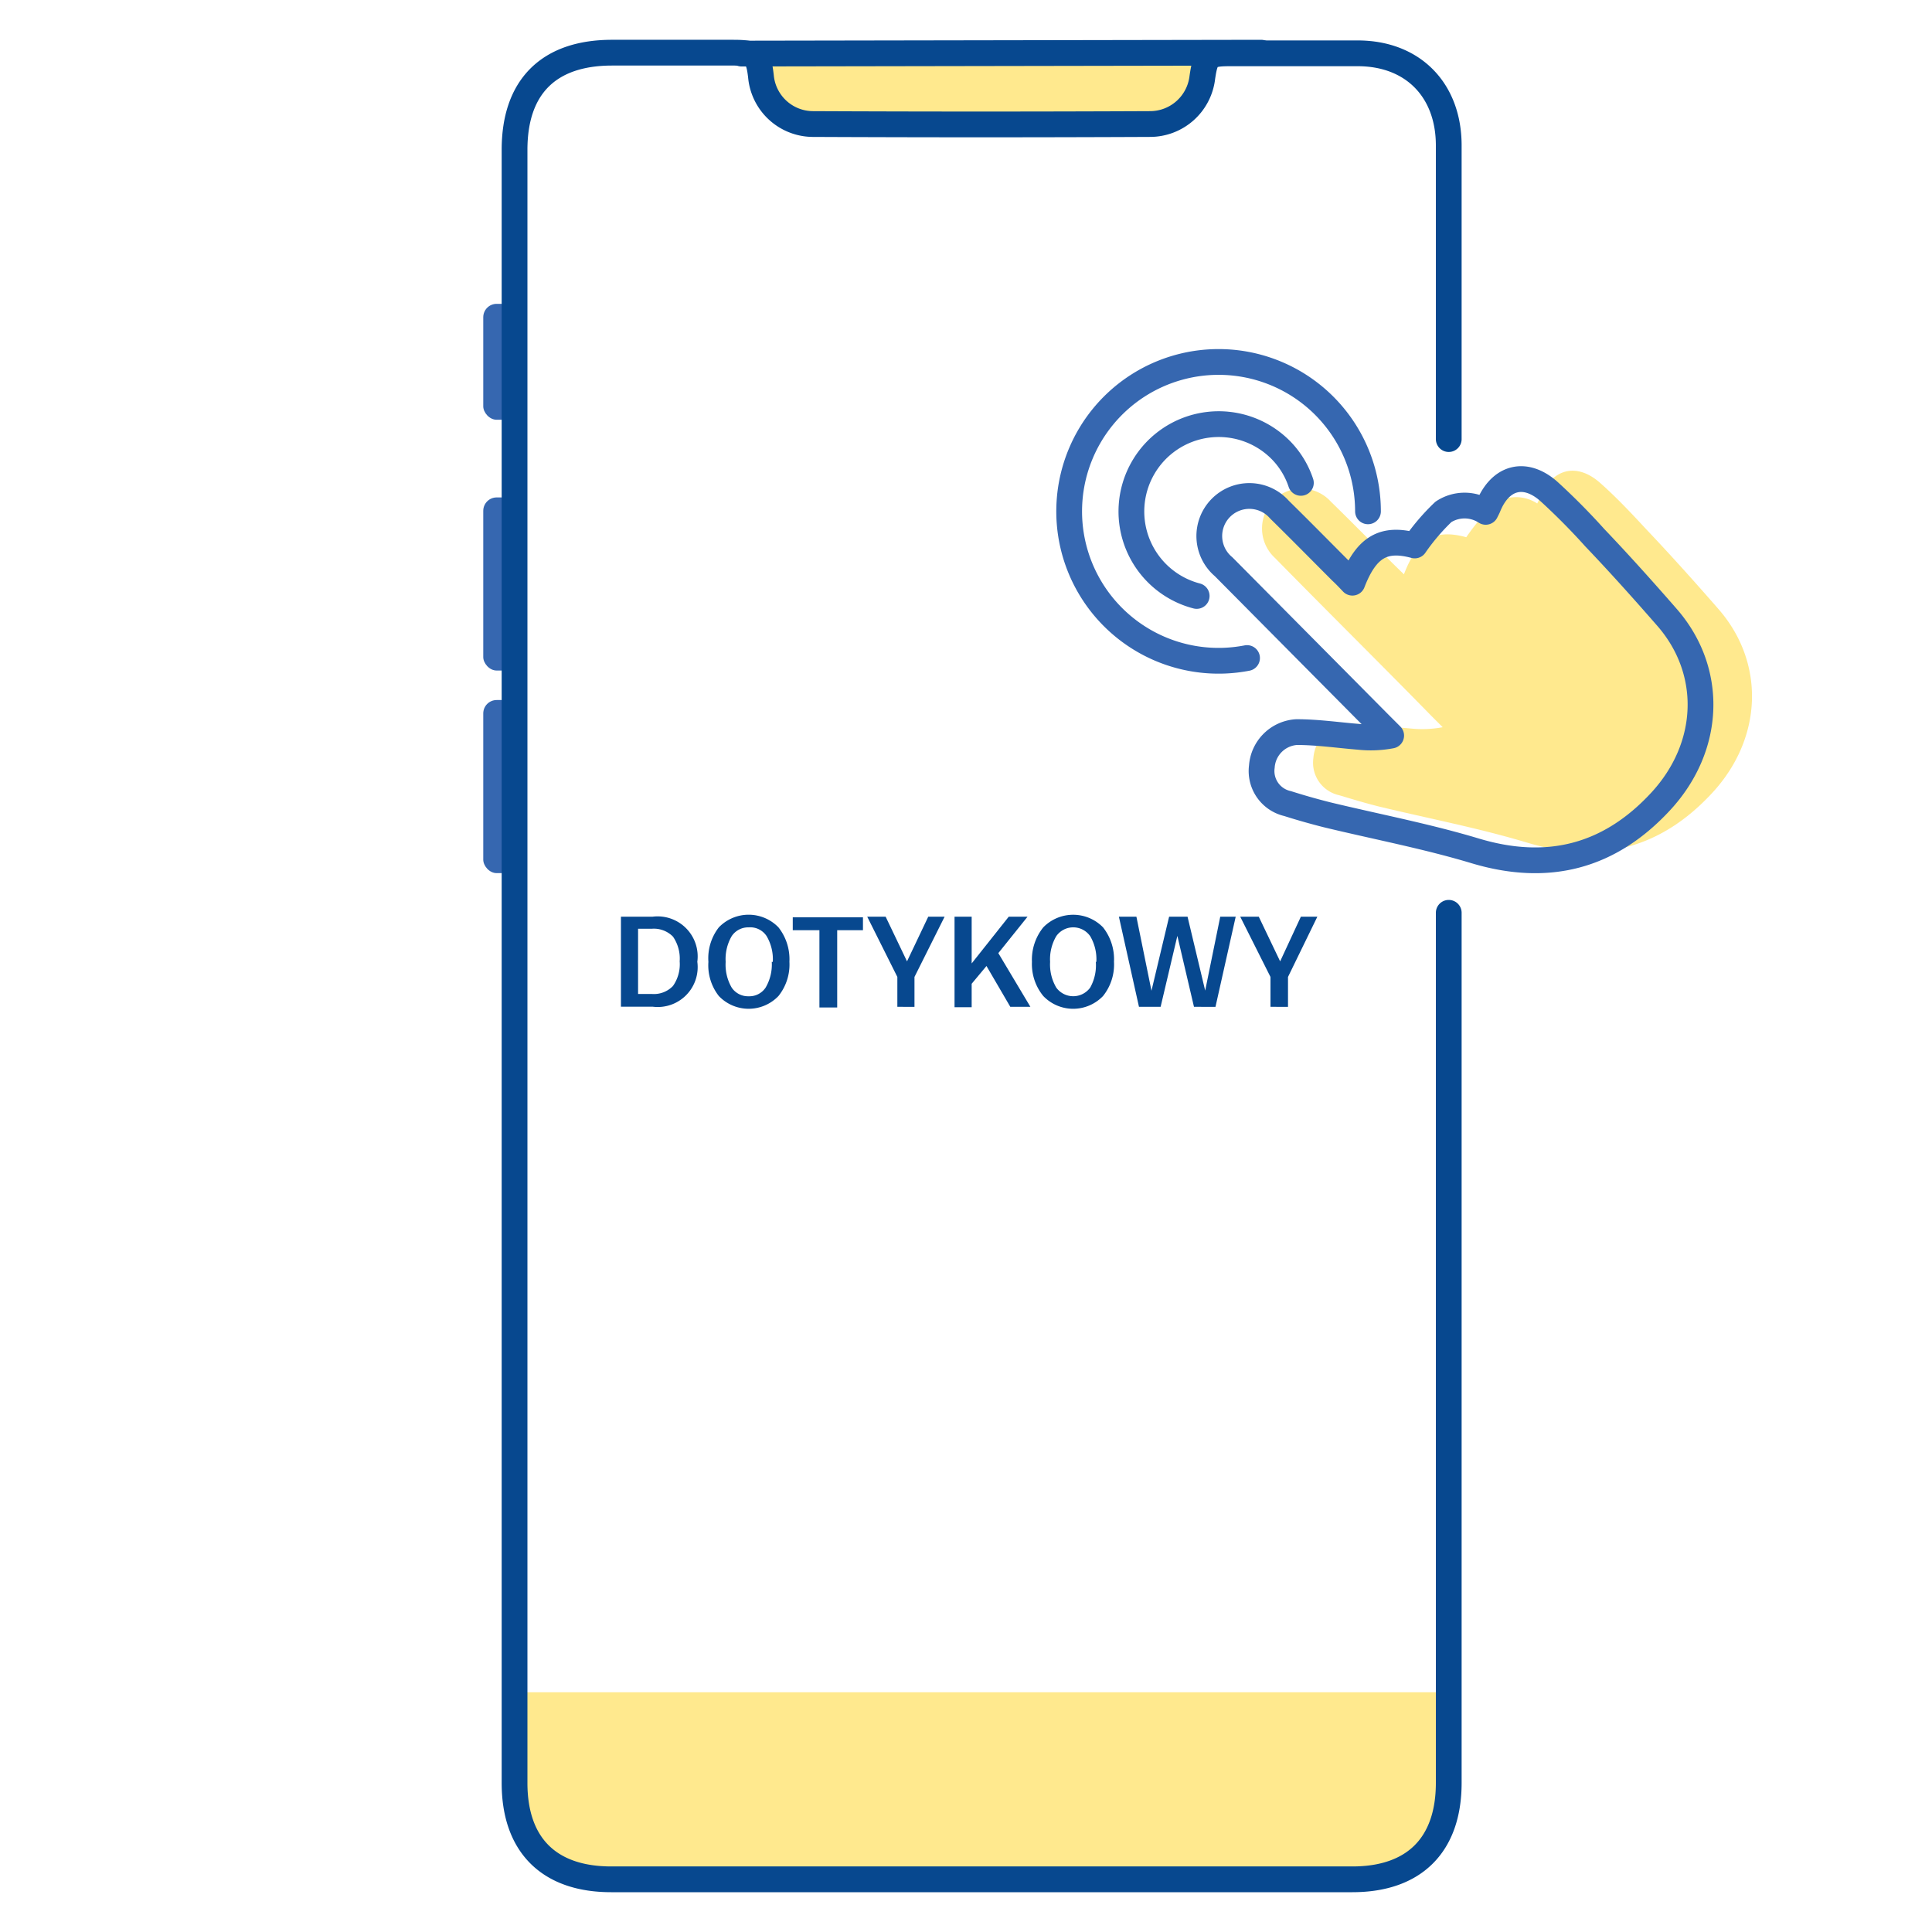 <svg id="Warstwa_1" data-name="Warstwa 1" xmlns="http://www.w3.org/2000/svg" viewBox="0 0 150 150"><defs><style>.cls-1{fill:#ffdb43;opacity:0.6;}.cls-2{fill:#3667b0;}.cls-3,.cls-5{fill:none;stroke-linecap:round;stroke-linejoin:round;stroke-width:2px;}.cls-3{stroke:#07488f;}.cls-4{fill:#07488f;}.cls-5{stroke:#3667b0;}</style></defs><title>ikonki</title><path class="cls-1" d="M39.28,131.39h73.2a0,0,0,0,1,0,0v8.23a5.88,5.88,0,0,1-5.88,5.88H45.16a5.88,5.88,0,0,1-5.88-5.88v-8.23A0,0,0,0,1,39.28,131.39Z"/><rect class="cls-1" x="58.78" y="4.09" width="34.43" height="5.22" rx="2.61"/><rect class="cls-2" x="37.52" y="23.59" width="2.43" height="9" rx="1.04"/><rect class="cls-2" x="37.52" y="38.62" width="2.43" height="13.44" rx="1.04"/><rect class="cls-2" x="37.52" y="54.35" width="2.43" height="13.44" rx="1.04"/><path class="cls-3" d="M112.48,70.87v67.55c0,4.82-2.68,7.49-7.48,7.49H47.45c-4.82,0-7.5-2.66-7.5-7.48V11.63c0-4.9,2.66-7.54,7.57-7.54h9.37c1.74,0,2,.18,2.19,1.84a4.07,4.07,0,0,0,4,3.7q13.08.06,26.17,0A4.09,4.09,0,0,0,93.35,6c.25-1.68.45-1.86,2.17-1.86,3.29,0,6.59,0,9.89,0,4.27,0,7.06,2.83,7.07,7.13V34.09"/><path class="cls-4" d="M48.21,71.17h2.47a3.11,3.11,0,0,1,3.46,3.5h0a3.1,3.1,0,0,1-3.46,3.49H48.21Zm1.33,6h1.05a2.05,2.05,0,0,0,1.66-.62,2.93,2.93,0,0,0,.52-1.91h0a3,3,0,0,0-.52-1.92,2.08,2.08,0,0,0-1.66-.61H49.54Z"/><path class="cls-4" d="M55,74.68h0A3.91,3.91,0,0,1,55.81,72a3.22,3.22,0,0,1,4.63,0,4,4,0,0,1,.85,2.67h0a3.91,3.91,0,0,1-.85,2.66,3.2,3.2,0,0,1-4.63,0A3.86,3.86,0,0,1,55,74.68Zm5,0h0a3.54,3.54,0,0,0-.48-2A1.52,1.52,0,0,0,58.13,72a1.54,1.54,0,0,0-1.32.68,3.54,3.54,0,0,0-.47,2h0a3.54,3.54,0,0,0,.47,2,1.53,1.53,0,0,0,1.32.67,1.51,1.51,0,0,0,1.31-.67A3.54,3.54,0,0,0,59.92,74.68Z"/><path class="cls-4" d="M63.62,72.22H61.55v-1H67v1H65v6H63.62Z"/><path class="cls-4" d="M69.67,75.85l-2.34-4.68h1.43l1.66,3.47,1.65-3.47h1.27L71,75.85v2.32H69.67Z"/><path class="cls-4" d="M74.11,71.17h1.33V74.8l2.88-3.63h1.46L77.51,74,80,78.17H78.44L76.59,75l-1.15,1.38v1.82H74.11Z"/><path class="cls-4" d="M80.12,74.68h0A4,4,0,0,1,81,72a3.24,3.24,0,0,1,4.64,0,4,4,0,0,1,.85,2.67h0a3.91,3.91,0,0,1-.85,2.66,3.21,3.21,0,0,1-4.64,0A3.91,3.91,0,0,1,80.12,74.68Zm5,0h0a3.54,3.54,0,0,0-.48-2,1.61,1.61,0,0,0-2.63,0,3.54,3.54,0,0,0-.48,2h0a3.54,3.54,0,0,0,.48,2,1.63,1.63,0,0,0,2.63,0A3.54,3.54,0,0,0,85.08,74.68Z"/><path class="cls-4" d="M86.87,71.17h1.36l1.17,5.75,1.37-5.75H92.2l1.37,5.74,1.17-5.74h1.2l-1.57,7H92.7l-1.29-5.51-1.3,5.51H88.43Z"/><path class="cls-4" d="M98.64,75.85l-2.35-4.68h1.44l1.66,3.47L101,71.17h1.28L100,75.85v2.32H98.64Z"/><line class="cls-3" x1="57.57" y1="4.16" x2="97.92" y2="4.09"/><path class="cls-1" d="M109,44.59c1.09-2.82,2.46-3.53,4.84-2.88a16.79,16.79,0,0,1,2.22-2.62,3,3,0,0,1,3.29,0c.08-.16.14-.27.19-.39.92-2.31,2.84-2.84,4.69-1.21,1.27,1.12,2.44,2.37,3.59,3.61,1.9,2,3.79,4.11,5.62,6.21,3.61,4.15,3.44,10-.52,14.27s-8.71,5.54-14.36,3.84c-3.79-1.14-7.69-1.88-11.53-2.81-1-.25-2-.55-3.06-.87a2.58,2.58,0,0,1-2-2.88,2.88,2.88,0,0,1,2.7-2.67c1.62,0,3.23.24,4.85.37a8.47,8.47,0,0,0,2.49-.1l-.86-.86C107.12,51.48,103,47.41,99,43.33a3.11,3.11,0,0,1,.55-5,3.07,3.07,0,0,1,3.78.62c1.62,1.58,3.21,3.2,4.81,4.8Z"/><path class="cls-5" d="M105,45.24c1.09-2.82,2.46-3.53,4.84-2.89a16.66,16.66,0,0,1,2.23-2.61,3,3,0,0,1,3.28,0c.08-.16.14-.27.19-.39.93-2.31,2.84-2.84,4.7-1.21a50.8,50.8,0,0,1,3.58,3.61c1.91,2,3.79,4.1,5.63,6.21,3.6,4.15,3.43,10-.52,14.27s-8.71,5.53-14.37,3.84c-3.78-1.14-7.68-1.88-11.53-2.81q-1.55-.39-3.06-.87a2.59,2.59,0,0,1-2-2.88,2.88,2.88,0,0,1,2.7-2.67c1.62,0,3.24.24,4.85.37a8.46,8.46,0,0,0,2.49-.1l-.86-.86L95,44a3.11,3.11,0,1,1,4.34-4.43c1.61,1.58,3.2,3.2,4.8,4.8C104.4,44.61,104.66,44.88,105,45.24Z"/><path class="cls-5" d="M101,37.49A6.58,6.58,0,0,0,99.4,34.9a6.78,6.78,0,1,0-6.49,11.37"/><path class="cls-5" d="M106.21,39.7a11.6,11.6,0,1,0-9.39,11.39"/></svg>